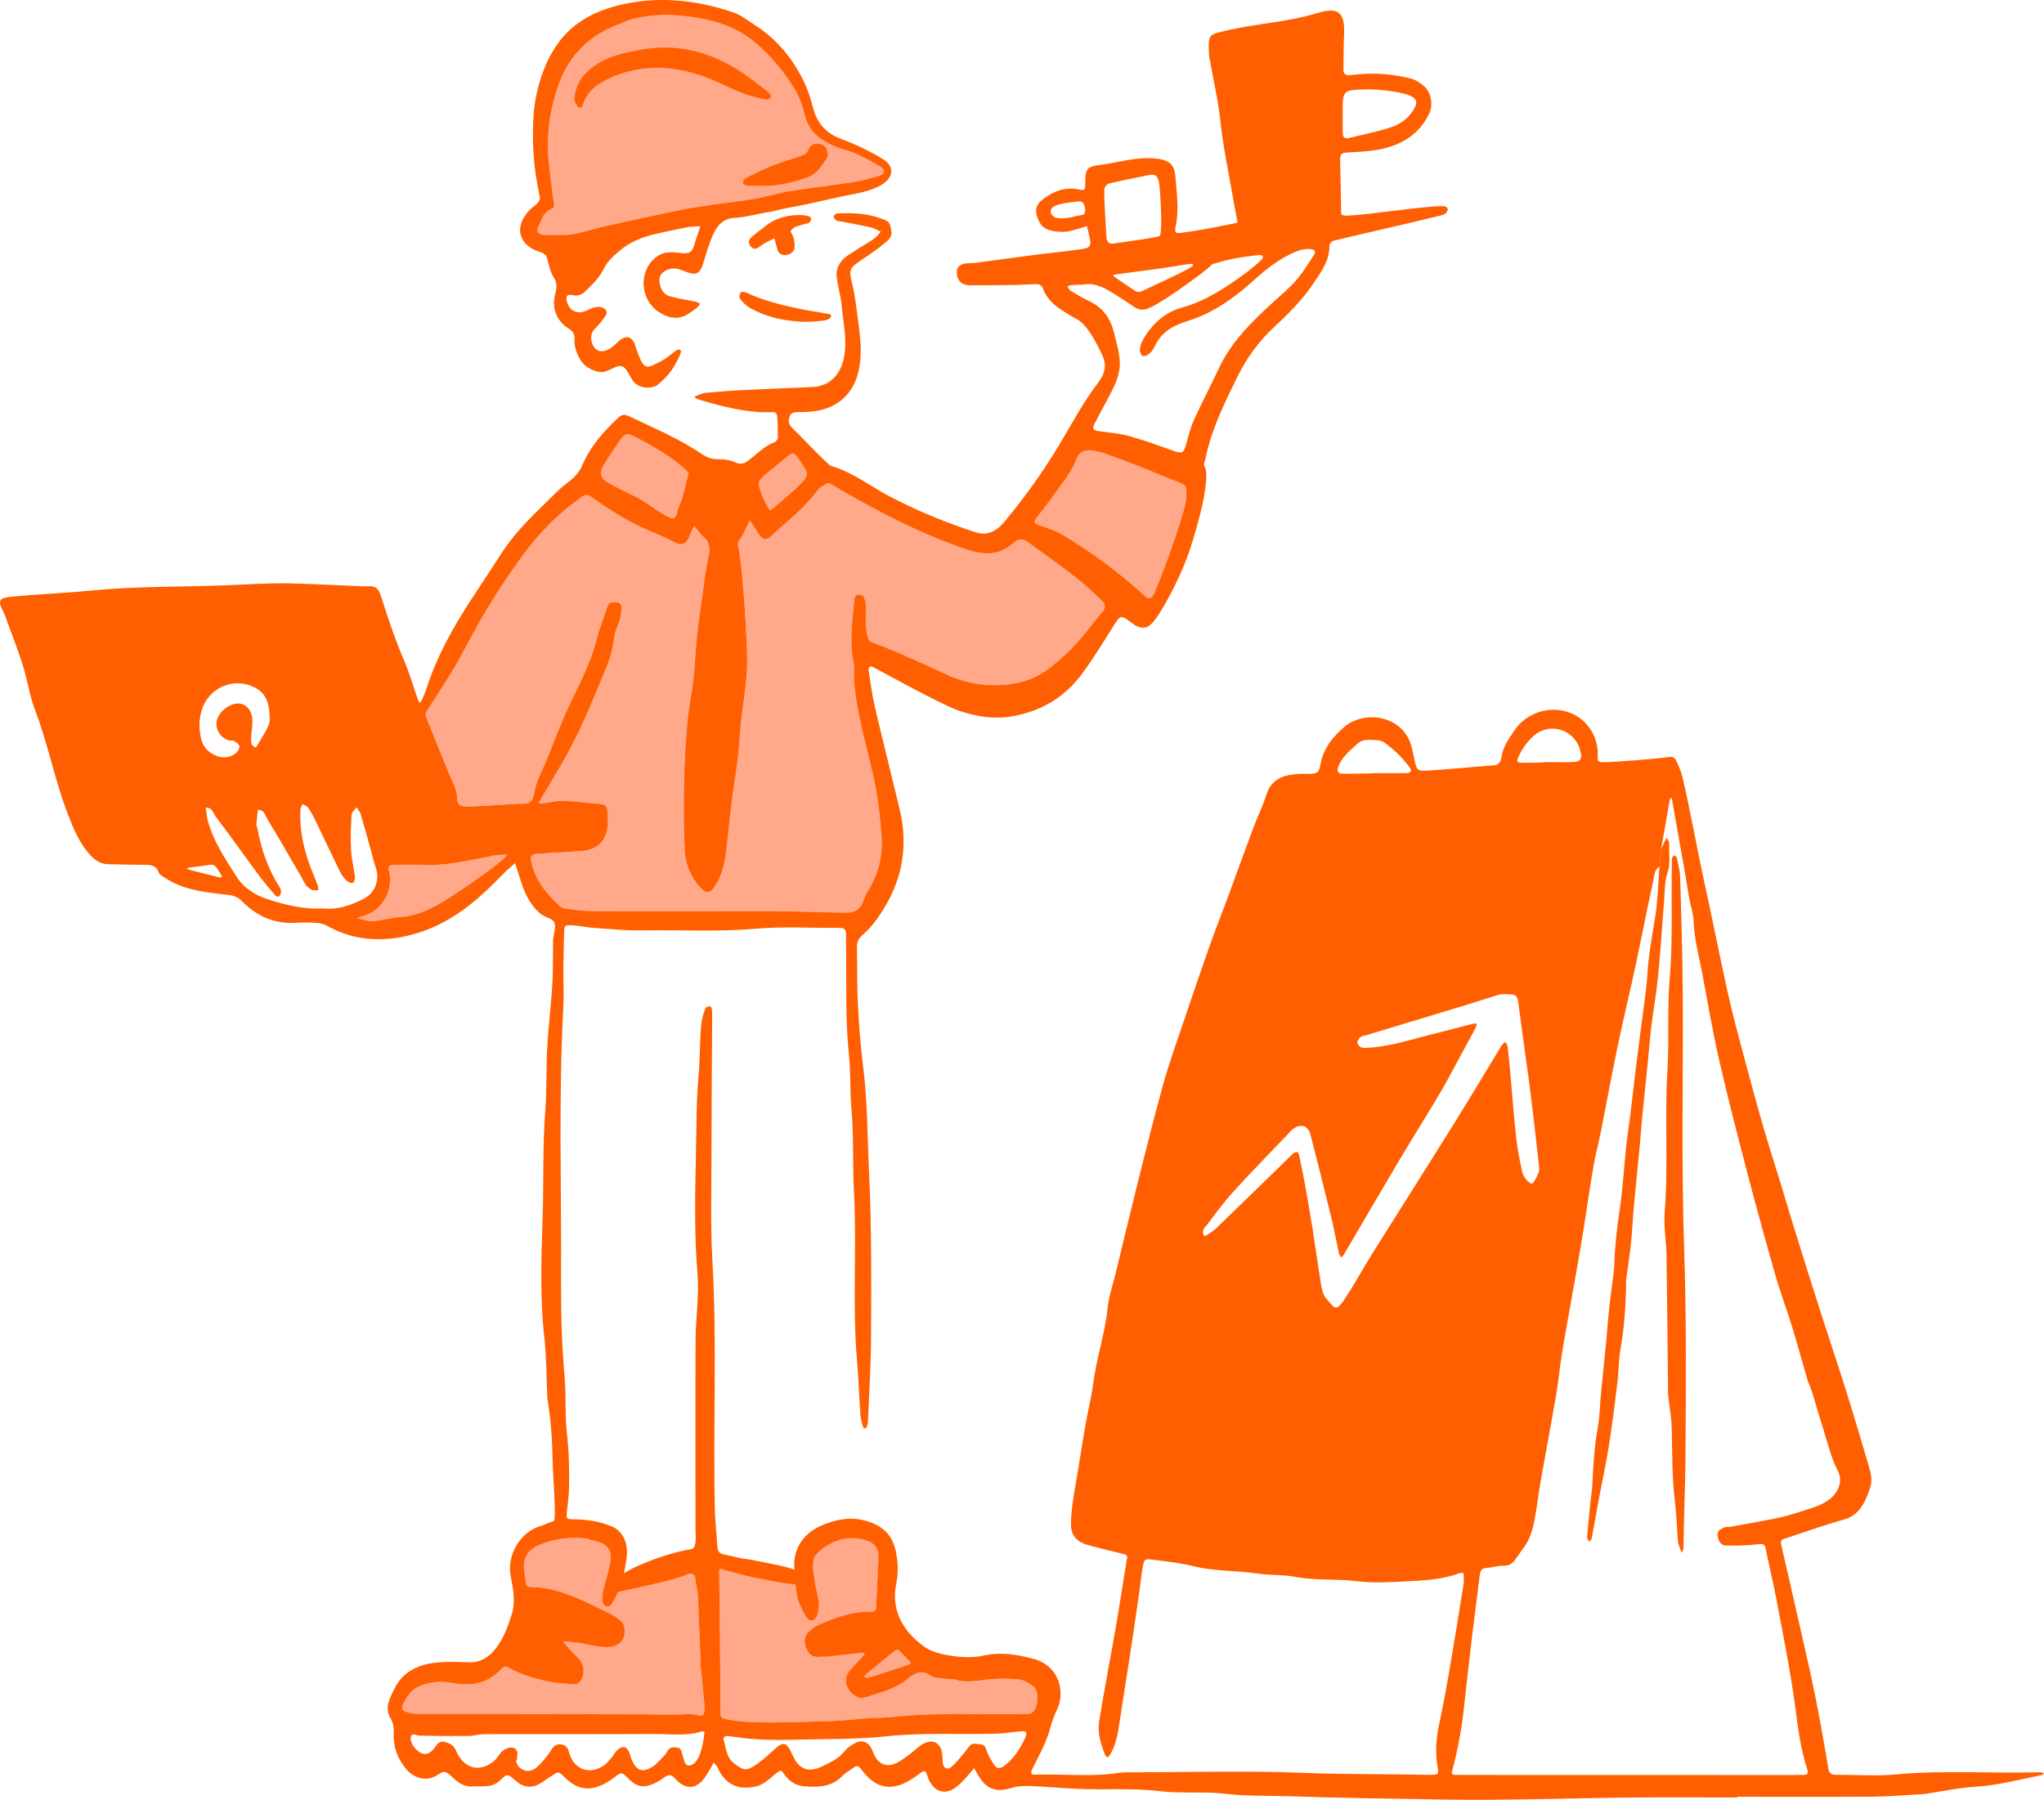 <?xml version="1.0" encoding="UTF-8"?>
<svg xmlns="http://www.w3.org/2000/svg" height="192" viewBox="0 0 218 192" width="218">
  <g fill="none" fill-rule="evenodd">
    <g fill="#ffa88a">
      <path d="m59.573 25.059c1.524.12 3.026-.474 4.577-.834 2.767-.642 5.547-1.229 8.329-1.807 1.132-.235 2.278-.402 3.422-.57 1.526-.224 3.063-.378 4.582-.64 1.232-.213 2.436-.603 3.67-.802 2.236-.361 4.489-.613 6.727-.963.95-.149 1.891-.393 2.815-.667.699-.207.787-.626.191-1.001-.855-.539-1.767-.997-2.688-1.418-.61-.279-1.288-.406-1.917-.647-1.699-.65-3.042-1.622-3.492-3.565-.217-.936-.57-1.886-1.073-2.698-1.097-1.773-2.386-3.36-4.002-4.764-2.733-2.374-5.938-2.886-9.305-3.099-.234-.015-3.437-.001-5.118.9-3.097 1.076-5.369 3.086-6.569 6.16-.85 2.179-1.277 4.5-1.28 6.833-.003 1.834.336 3.668.522 5.502.047.463.37 1.106-.176 1.32-.874.343-.99 1.134-1.329 1.792-.313.605-.135.894.546.959.482.045.973.009 1.569.009"></path>
      <path d="m56.669 91.959c-.151-.649.022-.847.732-.89 1.547-.095 3.096-.174 4.641-.29 1.649-.125 2.568-1.023 2.776-2.668.03-.242.012-.49.013-.736.005-1.508-.051-1.561-1.516-1.676-1.107-.087-2.212-.249-3.319-.268-.715-.013-1.432.179-2.15.265-.14.016-.286-.033-.43-.051.078-.103.167-.201.232-.312.763-1.297 1.525-2.594 2.283-3.893 1.547-2.653 2.781-5.468 3.933-8.3.65-1.598 1.452-3.183 1.612-4.979.067-.755.464-1.477.675-2.224.091-.323.103-.67.125-1.008.025-.396-.128-.669-.57-.679-.388-.008-.764-.061-.927.468-.344 1.116-.816 2.196-1.098 3.325-.622 2.485-1.782 4.756-2.88 7.02-1.232 2.542-2.074 5.232-3.281 7.776-.309.651-.463 1.386-.621 2.097-.132.594-.474.815-1.034.806-.195-.003-.39-.007-.585.005-1.596.091-3.192.188-4.788.276-.292.016-.585-.001-.878-.001-.521 0-.871-.243-.854-.779.029-.933-.444-1.681-.78-2.49-.856-2.062-1.661-4.145-2.516-6.207-.135-.326-.073-.508.107-.78.883-1.34 1.752-2.69 2.587-4.06.581-.952 1.123-1.929 1.641-2.917 1.809-3.449 3.868-6.743 6.191-9.859 1.636-2.195 3.563-4.13 5.799-5.733.723-.519.799-.524 1.496-.032 1.861 1.314 3.783 2.537 5.883 3.422.931.393 1.864.764 2.756 1.246.829.447 1.303.201 1.649-.722.129-.345.309-.67.466-1.004.235.268.784 1.003.856 1.054 1.1.777.748 1.781.541 2.84-.315 1.617-.467 3.266-.718 4.897-.319 2.069-.526 4.142-.639 6.237-.109 2.026-.609 4.029-.784 6.056-.385 4.488-.467 8.992-.272 13.491.063 1.468.62 2.864 1.655 3.977.689.741 1.059.681 1.588-.149.613-.963.955-2.038 1.105-3.146.351-2.598.539-5.22.955-7.806.286-1.783.478-3.558.597-5.359.156-2.367.679-4.713.762-7.078.08-2.283-.513-10.943-.919-12.643-.09-.379-.117-.639.146-.925.129-.14.213-.325.301-.498.259-.51.51-1.024.764-1.537.308.47.618.939.923 1.411.456.706.789.779 1.387.221 1.669-1.56 3.526-2.923 4.881-4.815.258-.359.728-.589 1.141-.796.119-.06.389.157.578.267 4.489 2.626 9.073 5.054 14.007 6.742.502.172 1.02.309 1.542.405 1.381.254 2.625-.098 3.656-1.04.551-.503 1.041-.442 1.566-.061 1.722 1.251 3.46 2.482 5.141 3.786.951.737 1.81 1.595 2.696 2.415.386.358.514.714.086 1.212-1.103 1.285-2.062 2.68-3.27 3.893-.898.901-1.821 1.741-2.86 2.452-1.399.957-2.974 1.382-4.657 1.466-2.231.111-4.327-.341-6.328-1.344-.992-.497-6.177-2.824-7.376-3.159-.189-.053-.42-.255-.475-.437-.141-.46-.247-.944-.268-1.423-.04-.93.024-1.215-.008-2.146-.011-.324-.089-.678-.251-.95-.086-.145-.422-.208-.632-.184-.127.014-.316.257-.328.409-.182 2.233-.576 4.464-.111 6.71.049.237.079.486.07.727-.081 2.313.411 4.547.92 6.777.454 1.984 1.011 3.948 1.382 5.947.318 1.715.503 3.462.63 5.204.156 2.147-.357 4.152-1.538 5.976-.234.361-.336.807-.519 1.204-.325.705-.947.979-1.656.97-2.334-.028-4.667-.122-7.001-.149-2.39-.027-4.779-.006-7.169-.006-4.389 0-8.779.017-13.168-.013-.913-.006-1.825-.174-2.735-.291-.181-.023-.381-.114-.517-.235-1.436-1.289-2.599-2.763-3.049-4.699"></path>
      <path d="m47.015 96.32c-1.31.772-2.751 1.416-4.352 1.51-.813.048-1.615.268-2.424.393-.276.042-.567.078-.838.036-.44-.07-.869-.207-1.302-.316.408-.148.827-.272 1.222-.449 1.643-.737 2.6-2.686 2.202-4.452-.153-.679-.102-.77.596-.789.829-.023 1.658-.006 2.825-.006 2.408.18 5.055-.454 7.716-.976.46-.09.939-.081 1.41-.119-.105.587-5.138 4.038-7.055 5.167"></path>
      <path d="m110.562 55.229c1.05-1.322 2.046-2.689 3.02-4.069.442-.628.878-1.292 1.144-2.005.361-.969.976-1.259 1.914-1.066.377.077.764.132 1.124.262 1.358.491 2.712.993 4.057 1.521 1.305.513 2.582 1.101 3.9 1.577.587.212.924.46.811 1.125-.032.19-.005.391-.005.587-.127 1.659-3.263 10.108-3.61 10.455-.298.296-.452.278-.805-.042-2.736-2.48-5.688-4.68-8.852-6.573-.779-.466-1.703-.686-2.553-1.037-.387-.16-.472-.322-.144-.736"></path>
      <path d="m82.151 50.191c.531-.425 1.059-.854 1.581-1.29.9-.751.898-.753 1.592.262 1 1.461 1.013 1.522-.273 2.78-.729.713-1.526 1.357-2.3 2.021-.078.067-.513.436-.625.463-.121-.122-.415-.665-.503-.832-.092-.172-.176-.35-.248-.531-.674-1.7-.666-1.721.775-2.874"></path>
      <path d="m64.362 49.67c.559-.964 1.195-1.884 1.831-2.8.29-.417.669-.713 1.24-.423 1.987 1.011 3.925 2.098 5.612 3.583.175.153.306.357.4.469-.245.945-.453 1.791-.688 2.629-.091.326-.249.633-.37.95-.154.404-.191 1.008-.478 1.171-.534.304-2.922-1.671-3.917-2.166-1.035-.515-2.085-1.001-3.094-1.563-.864-.482-1.023-1.009-.535-1.85"></path>
      <path d="m75.131 182.353c-.035.683-.139.743-.791.595-.751-.17-1.347-.048-2.103-.052-6.926-.046-13.852-.046-20.778-.057-2.292-.004-4.585.01-6.876-.011-.425-.004-.859-.097-1.272-.211-.4-.11-.527-.411-.334-.8.416-.838.878-1.602 1.833-1.976 1.122-.438 2.215-.548 3.409-.313 1.988.39 3.844.089 5.275-1.528.258-.291.45-.268.742-.106 1.413.788 2.945 1.244 4.523 1.53.756.137 1.533.162 2.3.242.687.071.97-.383 1.109-.931.229-.905-.133-1.591-.823-2.192-.496-.432-.891-.98-1.332-1.477.662.071 1.326.129 1.985.218.236.032 2.566.694 3.546.29.543-.223.941-.531 1.033-1.109.103-.648.067-1.286-.561-1.707-.323-.216-.627-.475-.974-.639-2.71-1.277-5.344-2.796-8.466-2.827-.376-.004-.504-.214-.51-.558-.004-.195-.014-.395-.056-.583-.383-1.708.035-2.76 1.63-3.391 1.583-.627 3.268-.872 4.985-.615.189.029.365.137.554.175 1.736.348 2.208 1.033 1.827 2.767-.198.902-.494 1.781-.698 2.682-.083.368-.117.781-.037 1.143.115.516.713.624.985.174.248-.408.487-.832.685-1.269.183-.021.368-.068.548-.108 1.177-.261 5.651-1.191 6.762-1.738.386-.19.873-.178.926.517.045.578.231 1.146.259 1.723.116 2.486.196 4.974.291 7.461.006.147.011.294.03.439.178 1.345.201 2.309.375 3.655.025.193.012.392.002.588"></path>
      <path d="m109.6 182.83c-.194.016-.39.004-.585.008-4.522.103-9.05-.196-13.567.3-1.343.147-2.7.1-4.059.251-2.358.262-4.747.257-7.123.326-1.365.04-2.732.039-4.097-.005-.817-.026-1.635-.139-2.445-.268-.875-.138-.877-.166-.889-1.077-.01-.785.004-1.57-.003-2.355-.034-4.116-.064-8.232-.122-12.347-.004-.307.074-.313.287-.258 1.215.315 2.416.7 3.647.927.848.156 3.317.687 4.188.687.002 0 .003-.001.004-.001.045.462.105.921.203 1.371.163.744.569 1.453.965 2.119.314.529.888.47 1.117-.109.171-.434.267-.951.212-1.41-.115-.96-.421-1.898-.515-2.859-.084-.854-.326-1.829.427-2.509 1.405-1.266 3.032-1.866 4.939-1.353 1.082.291 1.553.871 1.509 1.9-.071 1.656-.165 3.311-.237 4.966-.033.752-.02.8-.852.799-1.896-.004-3.607.668-5.3 1.401-.39.169-.743.463-1.058.758-.537.502-.51 1.116-.244 1.757.251.603.632.972 1.337.896.338-.036.684.008 1.022-.028 1.2-.129 2.397-.278 3.596-.414.081-.01.168.027.252.042-.031.081-.041.182-.095.242-.518.575-1.078 1.116-1.557 1.722-.469.592-.437 1.4.045 2.038.441.584 1.054.95 1.783.704 1.511-.51 3.109-.851 4.374-1.921.779-.659 1.514-1.066 2.532-.374.405.276 1.02.249 1.544.333.335.053.693-.002 1.012.091 1.059.307 2.087.174 3.16.024 1.196-.167 2.435-.148 3.642-.052.54.043 1.091.411 1.563.739.681.473.52 2.47-.191 2.841-.123.064-.277.083-.419.095"></path>
      <path d="m95.467 176.079c.09-.072.314-.117.372-.063.422.4.819.827 1.221 1.248.031.033.042.087.074.157-.112.066-.219.156-.343.197-1.411.465-2.824.926-4.241 1.372-.101.032-.243-.066-.367-.103.047-.083.073-.191.142-.247 1.043-.86 2.088-1.716 3.143-2.561"></path>
      <path d="m54.727 176.444c.086-.323.254-.641.451-.915.414-.575.645-1.191.604-1.906-.005-.082.056-.167.086-.251.048.08.095.161.142.241.751 1.287 1.862 2.226 2.997 3.14.227.183.463.361.662.573.109.116.15.298.222.45-.141.025-1.081-.106-1.409-.159-.856-.137-1.719-.229-2.576-.361-.329-.051-.673-.115-.963-.266-.137-.071-.26-.387-.218-.546"></path>
      <path d="m56.143 172.38c.043-.179.074-.362.131-.536.161-.492.585-.495.956-.412.98.221 1.956.471 2.918.763.732.222 1.444.516 2.156.802.19.076.346.241.518.365-.183-.004-.372.018-.55-.015-1.736-.324-3.469-.658-5.204-.982-.134-.025-.76.05-.925.015"></path>
    </g>
    <g fill="#ff5f00">
      <path d="m192.336 189.339c-.438-.021-.877.012-1.316.012-11.652-.003-23.305-.006-34.958-.009-.293 0-.585-.003-.877-.01-.29-.007-.402-.075-.306-.433.578-2.153.991-4.34 1.238-6.557.29-2.605.576-5.211.886-7.814.258-2.166.564-4.326.81-6.493.063-.55.276-.756.817-.785.573-.031 1.148-.267 1.71-.229.79.054 1.125-.425 1.482-.959.4-.598.884-1.153 1.191-1.795.31-.649.513-1.368.647-2.079.259-1.383.411-2.785.654-4.172.535-3.053 1.121-6.098 1.642-9.154.278-1.627.424-3.277.701-4.905.626-3.678 1.317-7.345 1.94-11.023.469-2.772.85-5.558 1.316-8.33.217-1.289.563-2.556.818-3.839.605-3.046 1.16-6.102 1.794-9.142.604-2.893 1.303-5.766 1.923-8.657.65-3.034 1.233-6.084 1.901-9.114.105-.477.084-1.09.64-1.39.059-.63.118-1.261.177-1.892.308-1.765.615-3.53.929-5.294.013-.072.086-.133.131-.2.035.089.087.176.103.268.412 2.293.826 4.585 1.228 6.88.21 1.193.39 2.391.603 3.584.145.811.437 1.613.466 2.425.069 1.962.601 3.836.953 5.742.564 3.057 1.095 6.125 1.788 9.153.921 4.022 1.954 8.019 2.997 12.012.945 3.619 1.938 7.226 2.968 10.822.535 1.867 1.225 3.688 1.795 5.545.571 1.857 1.072 3.737 1.62 5.602.137.465.366.903.508 1.367.627 2.043 1.222 4.096 1.86 6.135.232.742.476 1.498.847 2.175.754 1.378-.056 2.786-1.38 3.51-.883.483-1.893.737-2.86 1.052-.734.239-1.481.453-2.237.606-1.657.334-3.322.625-4.986.927-.19.035-.413-.024-.578.052-.337.157-.752.279-.728.788.032.654.347 1.142.899 1.149 1.114.015 2.236.003 3.34-.13.53-.064.778-.112.898.52.336 1.763.788 3.503 1.117 5.267.703 3.765 1.475 7.523 1.987 11.316.313 2.32.567 4.631 1.307 6.86.128.385.127.66-.405.634zm-37.11-69.715c-2.938 4.713-5.92 9.398-8.866 14.105-.98 1.566-1.859 3.198-2.872 4.742-1.043 1.591-1.125 1.083-2.067.018-.323-.367-.442-.969-.527-1.485-.333-2.007-.602-4.024-.921-6.034-.258-1.625-.545-3.247-.838-4.866-.172-.952-.38-1.898-.573-2.847-.082-.403-.295-.468-.61-.226-.115.089-.215.198-.32.3-2.66 2.587-5.314 5.181-7.987 7.756-.332.32-.763.536-1.148.8-.504-.626.09-1.013.369-1.391.866-1.171 1.739-2.348 2.719-3.421 1.941-2.125 3.953-4.183 5.938-6.267.134-.142.266-.292.424-.404.805-.574 1.579-.313 1.824.645.757 2.961 1.509 5.923 2.231 8.891.309 1.269.537 2.557.815 3.834.029.132.155.243.236.364.088-.092.197-.171.26-.277 1.998-3.401 3.976-6.813 5.99-10.204 1.417-2.385 2.902-4.728 4.316-7.114.771-1.301 1.457-2.651 2.18-3.98.536-.985 1.074-1.969 1.602-2.959.062-.117.069-.264.101-.398-.127-.003-.261-.036-.38-.006-1.359.345-2.712.713-4.074 1.046-2.346.574-4.645 1.371-7.08 1.525-.27.017-.572.05-.807-.05-.183-.078-.389-.348-.394-.537-.005-.192.193-.428.363-.572.135-.114.362-.115.548-.171 3.609-1.091 7.22-2.179 10.828-3.277 1.107-.337 2.203-.712 3.313-1.044.273-.081.576-.06.667-.068 1.324.008 1.344.075 1.494 1.249.349 2.742.755 5.476 1.117 8.215.235 1.779.437 3.563.648 5.345.132 1.109.257 2.219.374 3.33.029.273.088.58-.002.822-.161.435-.361.892-.67 1.222-.175.187-.963-.572-1.098-1.21-.262-1.23-.515-2.469-.651-3.717-.254-2.32-.419-4.65-.628-6.974-.083-.916-.176-1.832-.289-2.745-.019-.157-.161-.299-.246-.448-.13.128-.292.236-.384.386-1.645 2.696-3.255 5.415-4.925 8.094zm-12.532-37.699c.349-1.132 1.255-1.833 2.081-2.587.612-.558 1.375-.398 2.092-.381.274.007.587.109.809.27 1.021.74 1.917 1.618 2.667 2.637.276.376.148.596-.379.605-1.119.02-2.238.006-3.357.006 0 .023-2.239.071-3.359.071-.417.001-.689-.183-.554-.622zm19.351-1.383c.381-.784.861-1.457 1.547-2.062 1.695-1.496 4.506-.703 5.013 1.844.124.623-.088.935-.732.962-.966.04-1.934.011-2.902.011 0 .025-1.646.088-2.468.072-.787-.015-.825-.071-.458-.826zm-52.445 102.288c-.194.017-.39.004-.585.008-4.522.103-9.051-.196-13.568.299-1.343.148-2.7.1-4.059.251-2.358.263-4.747.257-7.124.326-1.365.04-2.732.039-4.097-.005-.817-.026-1.635-.139-2.444-.268-.875-.139-.878-.166-.889-1.077-.01-.784.004-1.57-.003-2.355-.034-4.116-.064-8.232-.121-12.347-.004-.307.074-.313.287-.258 1.215.315 2.416.701 3.647.927.848.156 3.318.687 4.188.687.001 0 .002-.002.004-.002.045.462.104.922.203 1.371.163.744.57 1.453.965 2.12.314.528.888.47 1.117-.109.171-.433.266-.951.212-1.41-.114-.96-.421-1.898-.515-2.859-.084-.853-.326-1.829.427-2.508 1.405-1.266 3.032-1.866 4.938-1.354 1.082.291 1.554.872 1.509 1.9-.071 1.655-.165 3.31-.237 4.966-.033.752-.02.801-.852.799-1.896-.004-3.607.668-5.3 1.401-.39.169-.743.463-1.058.758-.537.502-.51 1.117-.243 1.757.251.604.632.972 1.336.896.338-.036.684.009 1.022-.028 1.2-.129 2.398-.278 3.597-.414.081-.009.167.027.251.042-.03.082-.041.182-.095.242-.518.575-1.078 1.116-1.557 1.722-.469.592-.437 1.4.045 2.038.441.584 1.054.95 1.782.704 1.511-.51 3.109-.852 4.374-1.921.779-.659 1.514-1.066 2.532-.374.405.275 1.02.249 1.544.332.334.053.692-.002 1.012.091 1.059.307 2.087.174 3.161.024 1.196-.166 2.434-.148 3.642-.051.54.043 1.091.411 1.563.739.681.473.52 2.471-.19 2.841-.123.064-.277.083-.42.095zm-.257 2.527c-.525 1.171-1.201 2.237-2.245 3.018-.405.303-.804.357-1.1-.148-.269-.459-.582-.91-.746-1.407-.134-.407-.203-.734-.717-.747-.416-.011-.837-.244-1.181.237-.395.552-.845 1.066-1.286 1.583-.19.222-.404.429-.632.611-.366.295-.757.157-.855-.32-.068-.333-.046-.684-.082-1.025-.134-1.271-1.073-1.749-2.162-1.063-.49.308-.901.738-1.372 1.081-.468.341-.932.717-1.455.942-1.003.432-1.852.032-2.311-.991-.079-.177-.133-.368-.218-.542-.383-.786-1.036-1.039-1.784-.639-.382.204-.788.449-1.046.783-.659.851-1.584 1.278-2.5 1.714-1.427.681-2.439.289-3.082-1.137-.726-1.607-.995-1.636-2.319-.38-.561.532-1.17 1.029-1.816 1.452-.875.573-1.239.411-2.079-.219-.945-.709-.926-1.765-1.21-2.72-.016-.054.207-.259.314-.256.385.012.768.084 1.151.133 3.053.455 6.123.237 9.183.208 2.233-.021 4.476-.066 6.693-.303 3.938-.423 7.88-.172 11.818-.285.867-.025 1.729-.188 2.596-.252.586-.043.689.125.442.674zm-13.876-9.278c.09-.072.315-.117.372-.063.422.4.819.827 1.221 1.249.031.033.042.086.074.156-.112.066-.219.156-.343.197-1.411.465-2.824.926-4.241 1.372-.102.032-.244-.066-.367-.103.046-.083.073-.191.141-.247 1.043-.86 2.088-1.716 3.143-2.561zm-20.336 6.274c-.035.683-.138.743-.791.595-.75-.17-1.347-.048-2.103-.053-6.926-.046-13.852-.046-20.778-.057-2.292-.004-4.584.01-6.876-.01-.425-.004-.858-.098-1.272-.211-.4-.11-.527-.411-.334-.8.416-.838.878-1.602 1.833-1.976 1.122-.438 2.215-.548 3.41-.313 1.987.39 3.843.089 5.275-1.528.258-.291.45-.268.742-.106 1.413.788 2.945 1.243 4.523 1.53.757.137 1.533.163 2.3.242.687.071.97-.382 1.109-.931.229-.906-.133-1.591-.823-2.192-.497-.432-.892-.98-1.332-1.477.662.071 1.326.129 1.985.218.236.032 2.567.694 3.546.29.543-.224.94-.532 1.032-1.109.103-.648.067-1.286-.561-1.707-.323-.217-.627-.475-.974-.639-2.711-1.277-5.345-2.796-8.467-2.827-.376-.004-.503-.214-.51-.558-.004-.195-.014-.395-.056-.584-.383-1.707.035-2.759 1.63-3.391 1.583-.627 3.268-.872 4.984-.615.189.029.365.136.554.175 1.736.348 2.207 1.033 1.827 2.767-.198.902-.493 1.782-.698 2.682-.083.368-.117.781-.037 1.143.114.516.713.624.985.174.248-.408.487-.832.685-1.269.183-.021.368-.068.548-.108 1.177-.261 5.651-1.191 6.762-1.738.386-.19.873-.178.926.517.045.578.232 1.146.259 1.723.116 2.487.196 4.974.291 7.462.006.147.011.294.03.439.178 1.345.201 2.309.375 3.654.025.193.012.392.002.588zm-1.686 5.981c-.464.001-.531-.784-.675-1.218-.114-.344-.14-.665-.581-.705-.399-.036-.777-.057-1.007.384-.112.214-.261.418-.43.591-.366.373-.712.793-1.144 1.068-1.08.689-1.757.431-2.246-.777-.072-.179-.123-.367-.18-.552-.269-.868-.821-1.003-1.447-.337-.164.175-.258.417-.417.598-.289.329-.563.692-.914.941-1.465 1.04-3.181.453-3.674-1.287-.152-.537-.312-.885-.902-.959-.599-.075-.831.291-1.122.722-.406.6-.869 1.184-1.404 1.667-.667.602-1.361.575-1.946.022-.177-.167-.249-.445-.318-.576.07-.199.102-.245.101-.291-.007-.414.218-.912-.32-1.156-.392-.179-1.092.101-1.418.512-.232.292-.427.629-.706.865-1.436 1.218-3.074.891-3.926-.818-.2-.403-.317-.78-.763-.994-.773-.37-1.132-.377-1.61.339-.799 1.197-1.669.754-2.302-.103-.205-.278-.369-.764-.267-1.053.139-.395.568-.081.886-.073 1.745.049 3.492.056 5.238.038.574-.006 1.147-.187 1.72-.188 6.044-.014 12.089.011 18.133-.022 1.692-.01 3.408.257 5.074-.288.072-.023.176.048.264.075-.028.081-.255 3.573-1.699 3.575zm-16.776-96.376c-.15-.649.023-.847.732-.89 1.547-.095 3.096-.174 4.642-.29 1.648-.125 2.568-1.023 2.775-2.668.03-.242.012-.49.013-.736.005-1.508-.051-1.562-1.516-1.676-1.107-.087-2.212-.249-3.32-.268-.714-.013-1.432.179-2.15.265-.139.016-.286-.033-.43-.051.077-.104.167-.201.232-.312.763-1.297 1.525-2.594 2.283-3.893 1.548-2.653 2.781-5.468 3.934-8.3.65-1.598 1.452-3.183 1.612-4.979.067-.755.464-1.476.674-2.223.091-.323.103-.67.125-1.008.025-.396-.128-.669-.57-.679-.388-.008-.764-.061-.927.468-.344 1.115-.815 2.196-1.098 3.325-.622 2.485-1.783 4.756-2.88 7.02-1.232 2.542-2.074 5.232-3.281 7.775-.309.651-.463 1.386-.621 2.097-.132.594-.473.815-1.033.806-.195-.003-.391-.007-.585.005-1.596.091-3.192.188-4.788.276-.292.016-.585-.001-.878-.001-.52 0-.87-.243-.854-.779.029-.933-.443-1.681-.78-2.49-.856-2.062-1.661-4.145-2.516-6.207-.135-.326-.073-.508.107-.78.884-1.34 1.752-2.69 2.588-4.06.581-.952 1.123-1.929 1.641-2.917 1.809-3.449 3.868-6.743 6.191-9.859 1.636-2.195 3.563-4.13 5.799-5.733.723-.519.799-.524 1.496-.032 1.861 1.314 3.783 2.537 5.883 3.422.931.393 1.864.764 2.756 1.246.829.447 1.303.201 1.649-.722.129-.345.309-.67.465-1.004.235.268.784 1.003.856 1.054 1.1.777.748 1.781.542 2.84-.315 1.617-.467 3.266-.718 4.897-.318 2.069-.525 4.142-.639 6.237-.109 2.026-.609 4.029-.783 6.056-.385 4.488-.467 8.992-.273 13.491.063 1.468.62 2.864 1.655 3.977.689.741 1.059.681 1.588-.149.613-.963.955-2.038 1.105-3.146.351-2.598.539-5.22.954-7.806.286-1.783.478-3.558.597-5.359.156-2.367.679-4.713.762-7.079.08-2.283-.513-10.942-.919-12.642-.091-.379-.118-.639.146-.925.129-.14.213-.325.301-.498.259-.51.51-1.024.764-1.537.308.47.618.939.923 1.411.456.706.79.779 1.388.221 1.669-1.56 3.526-2.924 4.88-4.815.258-.359.728-.589 1.141-.796.119-.06.389.157.578.267 4.489 2.626 9.072 5.054 14.007 6.742.502.172 1.02.309 1.542.405 1.381.254 2.625-.098 3.656-1.04.551-.503 1.041-.442 1.566-.061 1.721 1.251 3.46 2.482 5.141 3.786.951.738 1.81 1.595 2.696 2.416.386.358.514.714.086 1.212-1.103 1.285-2.062 2.68-3.27 3.893-.898.901-1.821 1.741-2.86 2.452-1.398.957-2.974 1.382-4.657 1.466-2.231.111-4.327-.341-6.328-1.344-.992-.497-6.177-2.824-7.377-3.159-.189-.053-.42-.255-.475-.437-.14-.46-.247-.944-.268-1.423-.04-.93.024-1.215-.007-2.146-.011-.324-.089-.678-.251-.95-.086-.145-.422-.208-.632-.185-.127.014-.316.257-.328.409-.182 2.234-.576 4.465-.112 6.71.049.237.079.486.071.727-.082 2.313.411 4.547.92 6.777.453 1.984 1.011 3.948 1.382 5.947.319 1.715.503 3.463.63 5.205.156 2.147-.357 4.152-1.538 5.976-.234.361-.336.807-.519 1.204-.326.704-.947.979-1.656.97-2.334-.028-4.667-.122-7.001-.149-2.39-.027-4.78-.006-7.17-.006-4.389 0-8.779.017-13.168-.013-.913-.006-1.825-.175-2.735-.291-.181-.023-.381-.114-.517-.235-1.436-1.289-2.599-2.763-3.049-4.699zm-9.654 4.362c-1.31.772-2.751 1.415-4.352 1.51-.813.048-1.615.268-2.424.393-.276.043-.567.079-.838.036-.439-.07-.869-.207-1.302-.316.408-.149.827-.272 1.222-.449 1.643-.737 2.6-2.686 2.202-4.452-.153-.679-.102-.77.596-.789.829-.023 1.658-.006 2.825-.006 2.408.18 5.054-.454 7.716-.976.46-.091.939-.081 1.41-.119-.105.587-5.139 4.038-7.055 5.167zm-12.558.582c-2.079.131-4.025-.373-5.896-.974-1.292-.415-2.529-1.153-3.347-2.433-1.182-1.85-2.405-3.668-3.012-5.811-.139-.493-.176-1.014-.26-1.523.704-.054.814.618 1.1.995 1.557 2.054 3.045 4.161 4.58 6.234.548.741 1.154 1.44 1.751 2.143.075.09.335.158.377.112.116-.126.216-.315.222-.483.007-.182-.061-.394-.162-.55-1.235-1.91-1.944-4.018-2.354-6.242-.027-.143-.119-.285-.109-.422.037-.521.103-1.04.158-1.561.715-.013.811.674 1.059 1.074 1.203 1.942 2.308 3.945 3.476 5.908.34.572.534 1.29 1.246 1.557.196.074.432.043.649.061-.013-.18.014-.376-.047-.538-.324-.866-.708-1.712-1.002-2.588-.592-1.765-.937-3.579-.856-5.452.009-.211.158-.415.242-.623.197.116.461.184.578.355.299.435.557.903.787 1.379.889 1.838 1.751 3.688 2.65 5.522.168.342.425.656.701.919.156.148.465.267.647.21.132-.041.257-.403.232-.602-.12-.962-.373-1.912-.424-2.875-.067-1.257-.02-2.524.053-3.782.016-.272.349-.527.537-.79.146.24.352.463.43.724.389 1.301.747 2.611 1.113 3.919.157.558.267 1.134.469 1.675.483 1.294.063 2.779-1.314 3.47-1.363.683-2.775 1.171-4.274.989zm-10.983-3.293c-1.074-.261-2.145-.532-3.214-.809-.128-.033-.243-.112-.365-.17.139-.033.275-.078.416-.097.665-.091 1.336-.15 1.995-.271.401-.074.653.066.853.38.181.284.357.572.535.858-.073.039-.158.123-.219.108zm-1.973-17.817c.647-2.175 2.92-3.402 5.036-2.711 1.564.511 2.258 1.495 2.226 3.775-.038.668-.768 1.666-1.355 2.722-.041.074-.207.165-.226.148-.141-.124-.345-.261-.369-.419-.132-.862.195-1.839.087-2.705-.158-1.268-1.171-1.897-2.316-1.367-.527.243-1.087.718-1.36 1.316-.458 1.004.233 2.257 1.309 2.45.143.026.325-.033.43.037.221.148.531.334.566.544.036.224-.142.569-.334.729-.606.505-1.362.602-2.064.333-.831-.318-1.448-.849-1.68-1.851-.239-1.035-.246-2.003.052-3.002zm42.861-26.123c.559-.964 1.195-1.884 1.831-2.8.29-.418.669-.713 1.24-.423 1.987 1.011 3.925 2.098 5.612 3.583.175.154.306.357.4.47-.245.945-.453 1.79-.688 2.628-.091.326-.249.633-.37.95-.154.404-.191 1.008-.478 1.172-.534.304-2.922-1.671-3.917-2.166-1.035-.516-2.085-1.002-3.094-1.564-.864-.482-1.023-1.009-.535-1.85zm17.789.522c.531-.425 1.059-.854 1.581-1.289.9-.751.898-.754 1.592.262 1 1.461 1.014 1.523-.273 2.78-.729.713-1.526 1.357-2.3 2.021-.078.067-.513.436-.625.463-.121-.122-.415-.665-.503-.831-.091-.173-.176-.35-.248-.531-.674-1.7-.666-1.721.775-2.874zm28.41 5.038c1.05-1.321 2.046-2.689 3.02-4.069.442-.628.879-1.292 1.144-2.005.361-.969.977-1.259 1.914-1.066.377.077.764.132 1.124.262 1.358.491 2.712.994 4.057 1.521 1.305.513 2.582 1.101 3.9 1.577.587.212.924.46.811 1.125-.032.19-.005.391-.005.587-.127 1.659-3.263 10.109-3.61 10.455-.298.297-.452.278-.806-.042-2.735-2.479-5.687-4.68-8.852-6.572-.78-.466-1.703-.687-2.553-1.037-.387-.16-.473-.322-.144-.736zm6.169-10.012c.721-1.429 1.546-2.808 2.203-4.264.325-.72.532-1.574.501-2.356-.042-1.006-.356-2.005-.59-2.999-.363-1.546-1.158-2.762-2.646-3.459-.704-.33-1.374-.736-2.041-1.138-.144-.087-.208-.306-.309-.464.137-.04.272-.106.411-.116.437-.033.875-.045 1.312-.065 1.612-.262 2.774.719 4.014 1.472.498.302.964.656 1.457.964.538.335 1.037.299 1.64.013 2.038-.965 6.894-4.651 6.543-4.59.174-.061 1.687-.562 3.142-.759.666-.09 1.33-.207 1.999-.251.326-.021.427.269.205.479-.529.5-1.083.981-1.669 1.412-2.117 1.558-4.273 3.007-6.87 3.726-1.787.494-3.14 1.725-4.089 3.344-.191.327-.331.716-.37 1.089-.025.239.12.637.297.715.179.079.544-.089.733-.257.247-.219.448-.522.588-.827.67-1.465 1.978-2.173 3.363-2.602 2.672-.829 4.889-2.34 6.935-4.181 1.266-1.14 2.566-2.234 4.113-2.987.708-.345 1.426-.631 2.232-.537.368.044.544.262.319.599-.621.931-1.199 1.906-1.929 2.744-.765.877-1.682 1.622-2.544 2.412-2.233 2.047-4.379 4.157-5.69 6.972-.864 1.856-1.828 3.666-2.671 5.532-.377.834-.575 1.75-.837 2.634-.25.847-.427.932-1.218.656-1.599-.558-3.19-1.155-4.819-1.608-1.063-.295-2.187-.37-3.285-.534-.564-.084-.695-.245-.432-.768zm1.056-25.089c.021-.206.294-.503.499-.552 1.4-.331 2.811-.617 4.223-.897.68-.135.962.048 1.107.779.119.6.442 5.627.029 5.739-.647.175-1.91.352-2.577.449-.763.111-1.526.226-2.29.326-.446.059-.721-.067-.762-.605-.085-1.112-.295-4.612-.229-5.24zm9.045 8.026c.18-.017.83-.008.052.432-1.598.903-3.303 1.6-4.949 2.409-.325.16-.609.222-.931-.002-.676-.47-1.366-.919-2.044-1.387-.068-.047-.25-.168-.216-.257.032-.087.253-.075.342-.087 1.574-.212 3.15-.41 4.723-.632.998-.14 1.991-.313 3.024-.476zm-11.104-5.548c-.052.397-.484.326-.789.411-.779.215-1.588.352-2.297.22-.401-.074-1.065-.875-.032-1.315.613-.262 2.428-.45 2.574-.446.449.015.595.733.544 1.13zm27.476-10.614c0-2.324-.002-2.395 2.359-2.459 1.392-.038 4.364.256 5.172.866.364.275.391.583.182 1.011-.525 1.079-1.423 1.776-2.471 2.133-1.498.51-3.068.807-4.609 1.186-.438.107-.629-.111-.627-.542.003-.634.001-1.269.001-1.903h-.006zm74.534 177.077c-.094-.02-.194-.018-.292-.015-5.06.146-10.124-.247-15.186.232-2.127.202-4.29.028-6.436.04-.517.003-.742-.146-.838-.728-.44-2.679-.915-5.354-1.453-8.014-.518-2.561-1.125-5.105-1.7-7.654-.587-2.604-1.175-5.209-1.78-7.809-.193-.832-.217-.821.579-1.079 1.979-.642 3.935-1.364 5.939-1.912 1.777-.486 2.344-1.861 2.87-3.367.276-.79.113-1.536-.098-2.266-.802-2.758-1.625-5.511-2.485-8.251-.889-2.834-1.842-5.647-2.746-8.476-.978-3.062-1.935-6.131-2.892-9.2-.405-1.299-.779-2.608-1.177-3.91-.668-2.184-1.372-4.357-2.008-6.551-.691-2.383-1.339-4.779-1.975-7.178-.623-2.349-1.265-4.696-1.792-7.067-.907-4.075-1.699-8.176-2.599-12.252-.691-3.132-1.499-7.741-2.263-10.856-.138-.562-.403-1.095-.638-1.629-.162-.368-.475-.432-.856-.369-1.324.219-6.027.556-6.855.546-.457-.005-.702.05-.658-.67.118-1.958-1.066-3.881-2.948-4.598-2.28-.868-4.748.099-5.931 1.881-.585.881-1.241 1.755-1.387 2.88-.055.424-.245.811-.831.852-2.315.163-4.625.407-6.941.547-1.247.075-1.239.005-1.514-1.209-.161-.708-.262-1.457-.572-2.099-1.354-2.8-5.012-2.9-6.774-1.44-1.28 1.06-2.344 2.325-2.665 4.074-.171.935-.329 1.006-1.274 1.03-.39.01-.782-.022-1.17.008-1.538.119-2.826.554-3.35 2.271-.368 1.208-.95 2.348-1.392 3.535-.936 2.507-1.836 5.027-2.764 7.537-.606 1.641-1.265 3.262-1.846 4.912-.986 2.799-1.939 5.611-2.888 8.423-.699 2.072-1.448 4.131-2.036 6.236-.942 3.367-1.788 6.763-2.639 10.155-.839 3.341-1.635 6.693-2.448 10.041-.309 1.272-.756 2.529-.889 3.82-.287 2.766-1.199 5.399-1.552 8.149-.191 1.486-.572 2.947-.829 4.426-.365 2.104-.674 4.218-1.046 6.321-.255 1.442-.491 2.877-.481 4.35.006.836.381 1.408 1.067 1.786.334.184.715.296 1.087.393 1.17.307 2.343.596 3.519.88.29.07.348.168.292.493-.394 2.296-.724 4.602-1.121 6.897-.603 3.487-1.284 6.962-1.848 10.456-.196 1.215.19 2.409.622 3.554.045.118.202.192.308.287.08-.101.171-.195.238-.305.626-1.023.816-2.175.991-3.337.338-2.254.7-4.503 1.051-6.755.142-.91.284-1.821.418-2.732.239-1.63.475-3.261.708-4.892.11-.769.175-1.546.321-2.308.159-.827.197-.879 1.039-.775 1.436.176 2.889.33 4.288.681 2.276.57 4.613.456 6.907.8 1.335.2 2.72.098 4.04.352 2.162.415 4.35.188 6.52.459 1.729.216 3.51.116 5.261.024 1.925-.1 3.87-.185 5.712-.862.464-.171.477.058.469.387-.006.245.019.495-.02.735-.477 2.967-.945 5.936-1.455 8.898-.354 2.057-.733 4.112-1.17 6.153-.342 1.598-.409 3.188-.105 4.785.085.446-.125.509-.44.526-.341.018-.683.014-1.024.007-4.282-.092-8.562-.029-12.848-.204-6.086-.249-12.191-.064-18.289-.06-.487.001-.981-.014-1.46.06-2.959.456-5.934.096-8.9.19-.498.015-.525-.153-.29-.637.598-1.225 1.286-2.425 1.703-3.712.254-.782.417-1.59.803-2.334 1.141-2.195.244-4.94-2.298-5.639-1.782-.49-3.552-.796-5.432-.381-1.072.236-2.251.201-3.346.04-1.035-.152-2.18-.408-3-1.004-2.223-1.614-3.535-3.829-2.962-6.692.239-1.197.2-2.29-.042-3.448-.37-1.77-1.411-2.752-3.134-3.253-1.653-.48-3.167-.185-4.666.427-1.935.79-3.152 2.395-3.029 4.527.006.091.011.183.016.274-.536-.263-.948-.377-4.877-1.137-.905-.068-1.793-.36-2.691-.534-.47-.092-.626-.388-.653-.831-.088-1.408-.251-2.813-.279-4.222-.177-8.719.244-17.44-.246-26.16-.223-3.961-.103-7.944-.101-11.917.002-4.66.045-9.319.068-13.979.002-.343.009-.687-.024-1.027-.012-.124-.145-.34-.204-.334-.174.017-.448.088-.488.205-.187.546-.384 1.107-.438 1.677-.175 1.846-.13 3.702-.297 5.558-.237 2.621-.216 5.274-.271 7.908-.091 4.401-.205 8.81.159 13.222.192 2.322-.192 4.686-.204 7.032-.034 6.721-.013 13.442-.01 20.162.001.439.19 2.078-.434 2.161-1.647.218-5.122 1.292-7.196 2.561.108-.509.197-1.023.273-1.536.252-1.705-.442-2.94-1.448-3.397-1.332-.604-2.774-.803-4.225-.818-.635-.006-.762-.051-.704-.598.102-.964.237-1.93.252-2.896.029-1.903-.012-3.8-.232-5.704-.229-1.982-.064-3.989-.245-5.997-.311-3.451-.394-6.934-.376-10.402.051-9.655-.277-19.313.236-28.965.075-1.419.001-2.845.013-4.267.011-1.226.037-2.452.073-3.677.025-.86.039-.897.934-.852.721.037 1.435.217 2.156.266 1.744.119 3.491.301 5.234.271 4.039-.07 8.075.17 12.121-.178 2.955-.254 5.947-.067 8.922-.091.491-.004.724.177.705.682-.014.392-.005.785.002 1.177.064 3.913-.103 7.828.308 11.74.198 1.884.095 3.794.266 5.699.261 2.916.109 5.856.267 8.793.323 6.01-.189 12.046.325 18.063.166 1.944.231 3.896.37 5.842.031.431.176.855.284 1.278.015.057.135.139.179.125.084-.027.185-.102.213-.181.064-.18.115-.374.123-.564.12-2.979.314-5.958.328-8.937.03-5.925.066-11.848-.217-17.774-.179-3.75-.157-7.506-.639-11.243-.285-2.216-.438-4.454-.552-6.686-.1-1.957-.047-3.922-.098-5.883-.016-.595.176-1.005.624-1.394.886-.771 1.57-1.703 2.2-2.714 2.072-3.325 2.643-6.862 1.737-10.653-.881-3.686-1.809-7.361-2.671-11.051-.286-1.226-.438-2.484-.63-3.73-.052-.339.063-.612.481-.402.766.386 7.201 3.982 9.123 4.641 1.92.658 3.884.971 5.984.554 3.024-.601 5.411-2.091 7.204-4.538 1.151-1.57 2.173-3.239 3.212-4.89.867-1.376.84-1.393 2.078-.463.986.742 1.696.641 2.438-.336.766-1.009 2.363-3.84 3.382-6.529.899-2.371 2.735-8.712 1.878-9.93-.092-.131.071-.443.116-.671.626-3.146 2.035-5.989 3.433-8.829.973-1.976 2.235-3.732 3.872-5.252 1.527-1.417 3.019-2.9 4.2-4.649.845-1.251 1.756-2.47 1.74-4.101-.002-.167.24-.446.415-.49 1.685-.418 3.381-.793 5.072-1.186 2.072-.483 4.144-.966 6.211-1.469.155-.038.764-.116.891-.593.136-.513-.648-.449-.8-.445-2.294.068-7.638.927-9.887 1.01-.75.027-.661-.235-.661-.371-.002-1.815-.087-3.85-.1-5.666-.004-.504.209-.666.698-.694 1.158-.068 2.331-.102 3.465-.323 2.34-.455 4.263-1.582 5.337-3.846.444-.937.2-2.273-.582-2.937-.399-.339-.891-.667-1.369-.785-3.668-.904-6.103-.36-6.591-.351-.428.007-.619-.202-.611-.625.023-1.224.008-2.451.068-3.673.114-2.342-.556-3.035-2.772-2.356-3.258.998-6.659 1.134-9.946 1.924-1.656.398-1.761.413-1.701 2.082.007.196-.004.396.028.587.399 2.343.959 4.649 1.212 7.028.297 2.793.898 5.553 1.373 8.327.14.812.3 1.621.451 2.431-.843.171-1.686.34-2.528.514-.094.019-2.336.438-3.539.574-.432.049-.704.029-.554-.616.389-1.673.149-3.425.016-5.136-.106-1.369-.395-2.086-2.46-2.207-1.979-.116-3.838.5-5.756.733-1.002.122-1.385.325-1.42 1.437-.008.245-.003.49-.007.736-.008.439-.13.55-.628.437-1.467-.332-2.779.166-3.928 1.058-.504.391-.835.942-.62 1.668.231.78.527 1.385 1.456 1.624.893.23 1.708.219 2.558-.047.444-.139.892-.268 1.339-.402.111.469.234.935.33 1.406.128.63-.058.916-.702 1.016-.86.133-1.725.228-2.589.333-.96.117-1.923.215-2.881.342-2.008.265-4.013.549-6.021.813-.386.051-.786.006-1.166.078-.458.086-.831.356-.844.867-.023.914.491 1.455 1.412 1.452 2.291-.007 4.587.012 6.872-.12.591-.034.781.151.938.559.412 1.063 1.224 1.743 2.144 2.322.493.312.989.625 1.505.894 1.163.607 2.389 3.272 2.499 3.486.594 1.158.603 2.062-.312 3.257-1.591 2.078-2.82 4.439-4.181 6.693-1.717 2.846-3.646 5.54-5.765 8.092-.767.924-1.751 1.598-3.066 1.175-3.144-1.011-6.184-2.265-9.123-3.791-2.105-1.093-3.989-2.62-6.312-3.288-.089-.025-.171-.097-.242-.162-.385-.357-.776-.708-1.146-1.081-.929-.937-1.828-1.904-2.78-2.815-.382-.365-.435-.734-.294-1.186.147-.475.532-.5.941-.508.536-.01 1.075-.015 1.605-.079 2.16-.261 3.795-1.409 4.557-3.406.549-1.44.569-3.064.413-4.636-.077-.774-.178-1.546-.287-2.316-.137-.961-.232-1.932-.454-2.873-.473-2.006-.493-1.986 1.218-3.131.807-.54 1.608-1.103 2.344-1.734.295-.252.612-.573.53-1.128-.141-.949-.205-1.044-1.184-1.384-1.5-.522-3.038-.591-4.595-.499-.14.008-.381.207-.377.309.007.156.155.356.3.444.153.093.374.071.563.108 1.041.204 2.087.388 3.121.626.366.085.703.3 1.053.457-.257.264-.479.579-.776.783-.681.466-1.411.861-2.098 1.318-.483.321-1.021.626-1.364 1.072-.299.388-.528.978-.488 1.453.093 1.105.449 2.186.548 3.291.163 1.823.612 3.61.243 5.498-.357 1.827-1.502 3.073-3.414 3.156-2.479.107-4.958.201-7.435.325-1.305.066-2.609.173-3.911.29-.282.025-.554.167-.828.261-.13.045-.255.104-.382.157.113.089.214.221.341.259.925.269 1.848.549 2.785.769 1.608.377 3.232.656 4.894.622.321-.007.771-.1.818.38.076.777.085 1.564.078 2.346-.001.157-.167.401-.31.454-1.131.41-1.931 1.299-2.859 1.993-.508.38-.878.404-1.445.148-.508-.231-1.122-.316-1.686-.307-.667.011-1.214-.157-1.762-.528-2.462-1.668-5.196-2.817-7.864-4.086-.377-.179-.698-.174-1.051.151-1.624 1.498-3.047 3.134-3.923 5.206-.183.433-.493.841-.831 1.172-.519.508-1.154.896-1.669 1.407-2.112 2.094-4.353 4.072-5.996 6.599-1.115 1.716-2.242 3.424-3.36 5.138-1.896 2.906-3.58 5.919-4.66 9.242-.15.463-.339.913-.528 1.361-.055.129-.173.23-.262.344-.06-.123-.134-.241-.179-.369-.502-1.424-.924-2.882-1.516-4.267-.917-2.146-1.659-4.348-2.356-6.571-.358-1.141-.632-1.312-1.766-1.243-.23.014-.463-.008-.694-.017-2.479-.102-4.957-.245-7.437-.297-2.282-.047-4.562.13-6.842.213-4.757.173-9.515.092-14.271.556-2.841.277-5.709.384-8.557.668-1.192.119-1.368.39-.866 1.432.064.132.147.257.197.393.65 1.779 1.353 3.541 1.926 5.344.529 1.667.775 3.434 1.398 5.059 1.362 3.551 2.045 7.31 3.407 10.851.627 1.629 1.271 3.256 2.531 4.571.563.587 1.12.868 1.889.876 1.219.011 2.437.068 3.655.061.71-.004 1.355-.018 1.666.825.087.236.414.399.655.558 1.969 1.307 4.245 1.542 6.498 1.794.658.074 1.195.167 1.684.669 1.572 1.613 3.463 2.479 5.758 2.34.729-.044 1.465-.037 2.194.006.372.022.777.1 1.096.281 2.616 1.487 5.37 1.777 8.292 1.174 2.027-.418 3.846-1.221 5.575-2.349 1.898-1.237 3.492-2.799 5.062-4.403.372-.38.787-.718 1.183-1.076.171.53.349 1.058.513 1.591.449 1.464 1.026 2.864 2.254 3.852.44.354 1.244.463 1.42.88.212.505-.073 1.219-.129 1.843-.021.243.001.491-.004.736-.025 1.422.001 2.847-.09 4.264-.134 2.086-.396 4.163-.52 6.248-.143 2.387-.047 4.776-.231 7.175-.283 3.7-.146 7.429-.269 11.148-.142 4.294-.3 8.61.182 12.913.228 2.03.212 4.087.307 6.132.005.098-.002.198.014.293.337 2.068.513 4.147.546 6.244.033 2.143.466 6.811.112 6.893-.66.153-.749.315-1.399.504-1.914.556-3.635 2.828-3.169 5.367.237 1.296.545 2.628.117 4.024-.407 1.328-.878 2.597-1.722 3.682-.709.913-1.626 1.517-2.873 1.466-1.071-.044-2.151-.079-3.217.007-1.977.159-3.733.864-4.672 2.746-.478.96-1.13 2.047-.474 3.169.326.557.395 1.073.365 1.668-.071 1.382.375 2.595 1.225 3.67.916 1.158 2.306 1.535 3.492.719.656-.451.932-.318 1.403.15.622.618 1.315 1.172 2.285 1.113 1.043-.063 2.113.211 3.014-.72.667-.689.781-.594 1.559.087.904.791 1.754.869 2.775.239.331-.204.63-.461.966-.655.751-.432.705-.758 1.584.135 1.009 1.025 2.22 1.411 3.582.891.662-.252 1.295-.649 1.847-1.098.441-.359.657-.385 1.059.049 1.132 1.224 1.918 1.336 3.346.577.299-.159.573-.365.853-.559.338-.233.635-.19.91.105.133.143.264.291.41.419.936.815 1.868.774 2.671-.171.343-.404.595-.887.878-1.341.096-.153.158-.328.235-.493.131.137.287.258.386.414.155.247.246.536.409.777.889 1.31 2.062 1.681 3.644 1.365 1.041-.208 1.649-.987 2.425-1.544.256-.184.376-.237.56.046.532.818 1.261 1.385 2.247 1.459 1.474.112 2.936.11 4.073-1.104.228-.244.543-.407.814-.611.811-.61.81-.611 1.418.167 1.358 1.739 2.959 2.069 4.855.977.463-.267.903-.579 1.327-.906.357-.275.502-.113.614.222.062.185.118.375.2.551.652 1.411 1.869 1.684 3.068.675.336-.283.637-.609.934-.933.288-.313.551-.649.826-.975.223.376.428.766.674 1.125.815 1.191 1.833 1.447 3.265.998.63-.198 1.336-.236 2.002-.212 1.649.058 3.295.211 4.944.293 2.961.148 5.923-.108 8.893.252 2.351.285 4.745-.001 7.128.289 2.16.263 4.365.175 6.546.25 5.497.191 11.001.266 16.502.357 6.72.111 13.445-.149 20.169-.215 3.755-.037 7.511-.007 11.267-.007v-.073c4.828 0 9.657.024 14.485-.013 1.745-.013 3.489-.17 5.234-.262.097-.005.195-.011.291-.025 1.811-.268 3.615-.667 5.435-.775 2.388-.141 4.668-.78 6.989-1.229.105-.02.193-.131.29-.201-.088-.036-.172-.085-.263-.105z"></path>
      <path d="m59.573 25.059c1.524.12 3.026-.474 4.577-.834 2.767-.642 5.547-1.229 8.329-1.807 1.132-.235 2.278-.402 3.422-.57 1.526-.224 3.063-.378 4.582-.64 1.232-.213 2.436-.603 3.67-.802 2.236-.361 4.489-.613 6.727-.963.95-.149 1.891-.393 2.815-.667.699-.207.787-.626.191-1.001-.855-.539-1.767-.997-2.688-1.418-.61-.279-1.288-.406-1.917-.647-1.699-.65-3.042-1.622-3.492-3.565-.217-.936-.57-1.886-1.073-2.698-1.097-1.773-2.386-3.36-4.002-4.764-2.733-2.374-5.938-2.886-9.305-3.099-.234-.015-3.437-.001-5.118.9-3.097 1.076-5.369 3.086-6.569 6.16-.85 2.179-1.277 4.5-1.28 6.833-.003 1.834.336 3.668.522 5.502.047.463.37 1.106-.176 1.32-.874.343-.99 1.134-1.329 1.792-.313.605-.135.894.546.959.482.045.973.009 1.569.009zm22.888-2.519c-.273.045-.547.085-.819.134-1.095.198-2.183.51-3.285.57-1.42.078-1.994 1.015-2.446 2.107-.352.85-.617 1.739-.877 2.624-.372 1.266-.746 1.458-1.998.97-.313-.122-.636-.259-.965-.295-.749-.083-1.55.358-1.687.873-.21.787.209 1.814.986 2.056.915.285 1.882.399 2.823.602.169.037.323.143.485.217-.111.142-.203.305-.338.42-.222.189-.471.346-.707.519-1.146.838-2.273.669-3.387-.066-1.993-1.314-2.157-4.343-.331-5.795.615-.49 1.294-.643 2.308-.527.298 0 .968.19 1.379-.057.367-.221.463-.919.65-1.417.166-.443.293-.9.437-1.351-.46.035-.927.026-1.377.112-1.092.208-2.175.456-3.261.693-1.525.333-2.927.89-4.13 1.957-.619.549-1.174 1.024-1.553 1.835-.419.893-1.212 1.632-1.93 2.349-.31.309-.76.554-1.328.419-.596-.142-.783.087-.667.609.233 1.049 1.08 1.491 2.101 1.043.541-.238 1.047-.534 1.666-.344.447.138.637.489.381.881-.315.485-.694.936-1.098 1.35-.336.344-.505.706-.435 1.181.173 1.182.974 1.59 1.994.975.369-.223.67-.559 1.001-.843.74-.637 1.375-.446 1.703.514.094.275.171.556.275.826.678 1.759.864 1.723 2.526.819.594-.323 1.103-.799 1.666-1.183.081-.055.255-.004.37.04.034.013.043.18.014.259-.502 1.361-1.303 2.514-2.441 3.409-.558.439-1.607.429-2.204.024-.159-.108-.321-.235-.433-.389-.397-.548-.672-1.401-1.188-1.583-.485-.172-1.204.407-1.841.567-.837.211-2.108-.417-2.591-1.243-.398-.682-.682-1.417-.634-2.226.033-.556-.189-.845-.667-1.154-1.335-.865-1.791-2.234-1.365-3.798.159-.584.173-1.067-.19-1.636-.355-.557-.504-1.262-.667-1.921-.109-.441-.322-.638-.749-.768-2.327-.704-2.853-2.639-1.215-4.429.376-.411.994-.717 1.141-1.186.135-.431-1.035-3.461-.644-9.219.17-1.797.597-3.545 1.319-5.201.309-.709.694-1.397 1.129-2.036 1.751-2.569 4.358-3.799 7.262-4.411 3.936-.829 7.819-.37 11.599.914.809.275 1.519.857 2.256 1.328 2.447 1.563 4.199 3.739 5.402 6.363.362.79.607 1.641.831 2.485.431 1.626 1.35 2.701 2.971 3.305 1.535.572 3.04 1.288 4.443 2.136 1.351.818 1.178 2.044-.212 2.828-1.348.76-2.856.888-4.315 1.216-1.269.285-2.54.562-3.809.854-.111.025-2.936.547-3.037.614zm3.967.609c.165.219 0 .596-.225.659-.844.235-1.677.331-1.888.91.25.384.352.636.421 1.177.023.176.04.654-.073.793-.23.281-.244.397-.77.5-.857.183-.996-.637-1.009-.683-.102-.361-.201-.724-.301-1.086-.422.222-.871.406-1.26.676-.406.282-.796.717-1.25.201-.434-.492-.105-.892.328-1.217.538-.403 1.05-.84 1.599-1.227 1.44-1.018 3.797-1.08 4.428-.703z"></path>
      <path d="m85.537 34.322c-2.102-.114-3.853-.511-5.573-1.489-.405-.231-.753-.6-1.048-.969-.104-.13-.039-.502.08-.666.069-.096.43-.065.609.019 1.813.844 3.732 1.329 5.675 1.729.996.205 2.005.345 3.004.531.133.024.328.04.371.221-.043.237-.404.437-.543.456-.91.128-1.613.196-2.576.168"></path>
      <path d="m177.165 90.572c.099-.21.196-.421.298-.631.094-.193.191-.385.287-.577.096.193.283.391.274.579-.054 1.059.188 2.106-.186 3.189-.308.891-.271 1.908-.35 2.873-.217 2.668-.374 5.342-.634 8.006-.178 1.829-.506 3.643-.733 5.468-.15 1.207-.234 2.421-.356 3.632-.199 1.981-.412 3.961-.606 5.943-.113 1.161-.191 2.325-.301 3.486-.193 2.032-.409 4.062-.594 6.094-.119 1.306-.17 2.619-.306 3.923-.131 1.252-.337 2.496-.495 3.744-.043.339-.037.684-.044 1.027-.037 2.192-.201 4.369-.583 6.535-.21 1.191-.184 2.423-.332 3.627-.283 2.314-.572 4.629-.939 6.93-.312 1.958-.745 3.896-1.11 5.845-.241 1.284-.454 2.574-.696 3.857-.023.12-.174.216-.266.323-.065-.097-.161-.186-.188-.293-.034-.139-.027-.293-.014-.439.106-1.162.214-2.323.331-3.484.058-.58.175-1.155.201-1.735.095-2.09.209-4.172.592-6.239.212-1.141.211-2.32.323-3.481.188-1.937.394-3.872.583-5.809.113-1.161.189-2.325.314-3.483.125-1.157.295-2.307.437-3.462.048-.386.092-.774.103-1.162.057-1.947.276-3.87.57-5.798.336-2.208.447-4.449.684-6.672.128-1.205.321-2.403.469-3.606.218-1.781.409-3.566.633-5.347.271-2.165.569-4.327.845-6.492.122-.964.263-1.929.316-2.898.114-2.09.501-4.135.836-6.195.289-1.773.317-3.59.461-5.387.059-.631.118-1.261.177-1.892"></path>
      <path d="m177.907 148.769c-.051-4.756-.092-9.845-.169-14.934-.023-1.513-.314-3.037-.195-4.533.4-5.043-.019-10.099.293-15.127.203-3.282-.031-6.565.246-9.824.35-4.113.142-8.222.231-12.332.003-.147-.018-.3.016-.439.03-.126.12-.236.185-.354.111.086.301.156.322.26.146.712.344 1.428.364 2.148.119 4.107.245 8.216.271 12.325.058 9.121-.16 18.252.152 27.363.251 7.301.181 14.596.141 21.89-.018 3.318-.186 6.647-.22 9.973-.002.154-.115.306-.176.46-.056-.128-.122-.252-.166-.384-.09-.277-.218-.554-.242-.838-.118-1.404-.144-2.819-.32-4.215-.332-2.629-.272-5.267-.347-7.904-.03-1.066-.227-2.127-.387-3.534"></path>
      <path d="m61.279 10.359c.192-1.632 1.148-2.731 2.48-3.568 1.344-.845 2.86-1.156 4.386-1.45 3.914-.753 7.496.12 10.795 2.272 1.052.686 2.033 1.484 3.031 2.251.125.096.291.257.228.48-.13.304-.414.277-.593.247-1.787-.292-3.421-1.073-5.038-1.816-1.788-.822-3.676-1.381-5.558-1.512-2.399-.168-4.806.313-6.964 1.591-.832.493-1.427 1.167-1.797 2.048-.108.257-.091.679-.486.55-.21-.068-.349-.414-.474-.658-.059-.116-.01-.288-.01-.435"></path>
      <path d="m81.001 19.808c-.377 0-.865.024-1.349-.014-.152-.012-.395-.177-.409-.294-.018-.147.119-.395.257-.465.864-.442 1.727-.894 2.627-1.251 1.077-.427 2.189-.764 3.288-1.134.369-.125.645-.249.82-.702.231-.598.905-.755 1.456-.518.471.204.788 1.005.435 1.522-.535.785-1.045 1.626-2.052 1.973-1.614.556-3.239.982-5.073.884"></path>
    </g>
  </g>
</svg>
